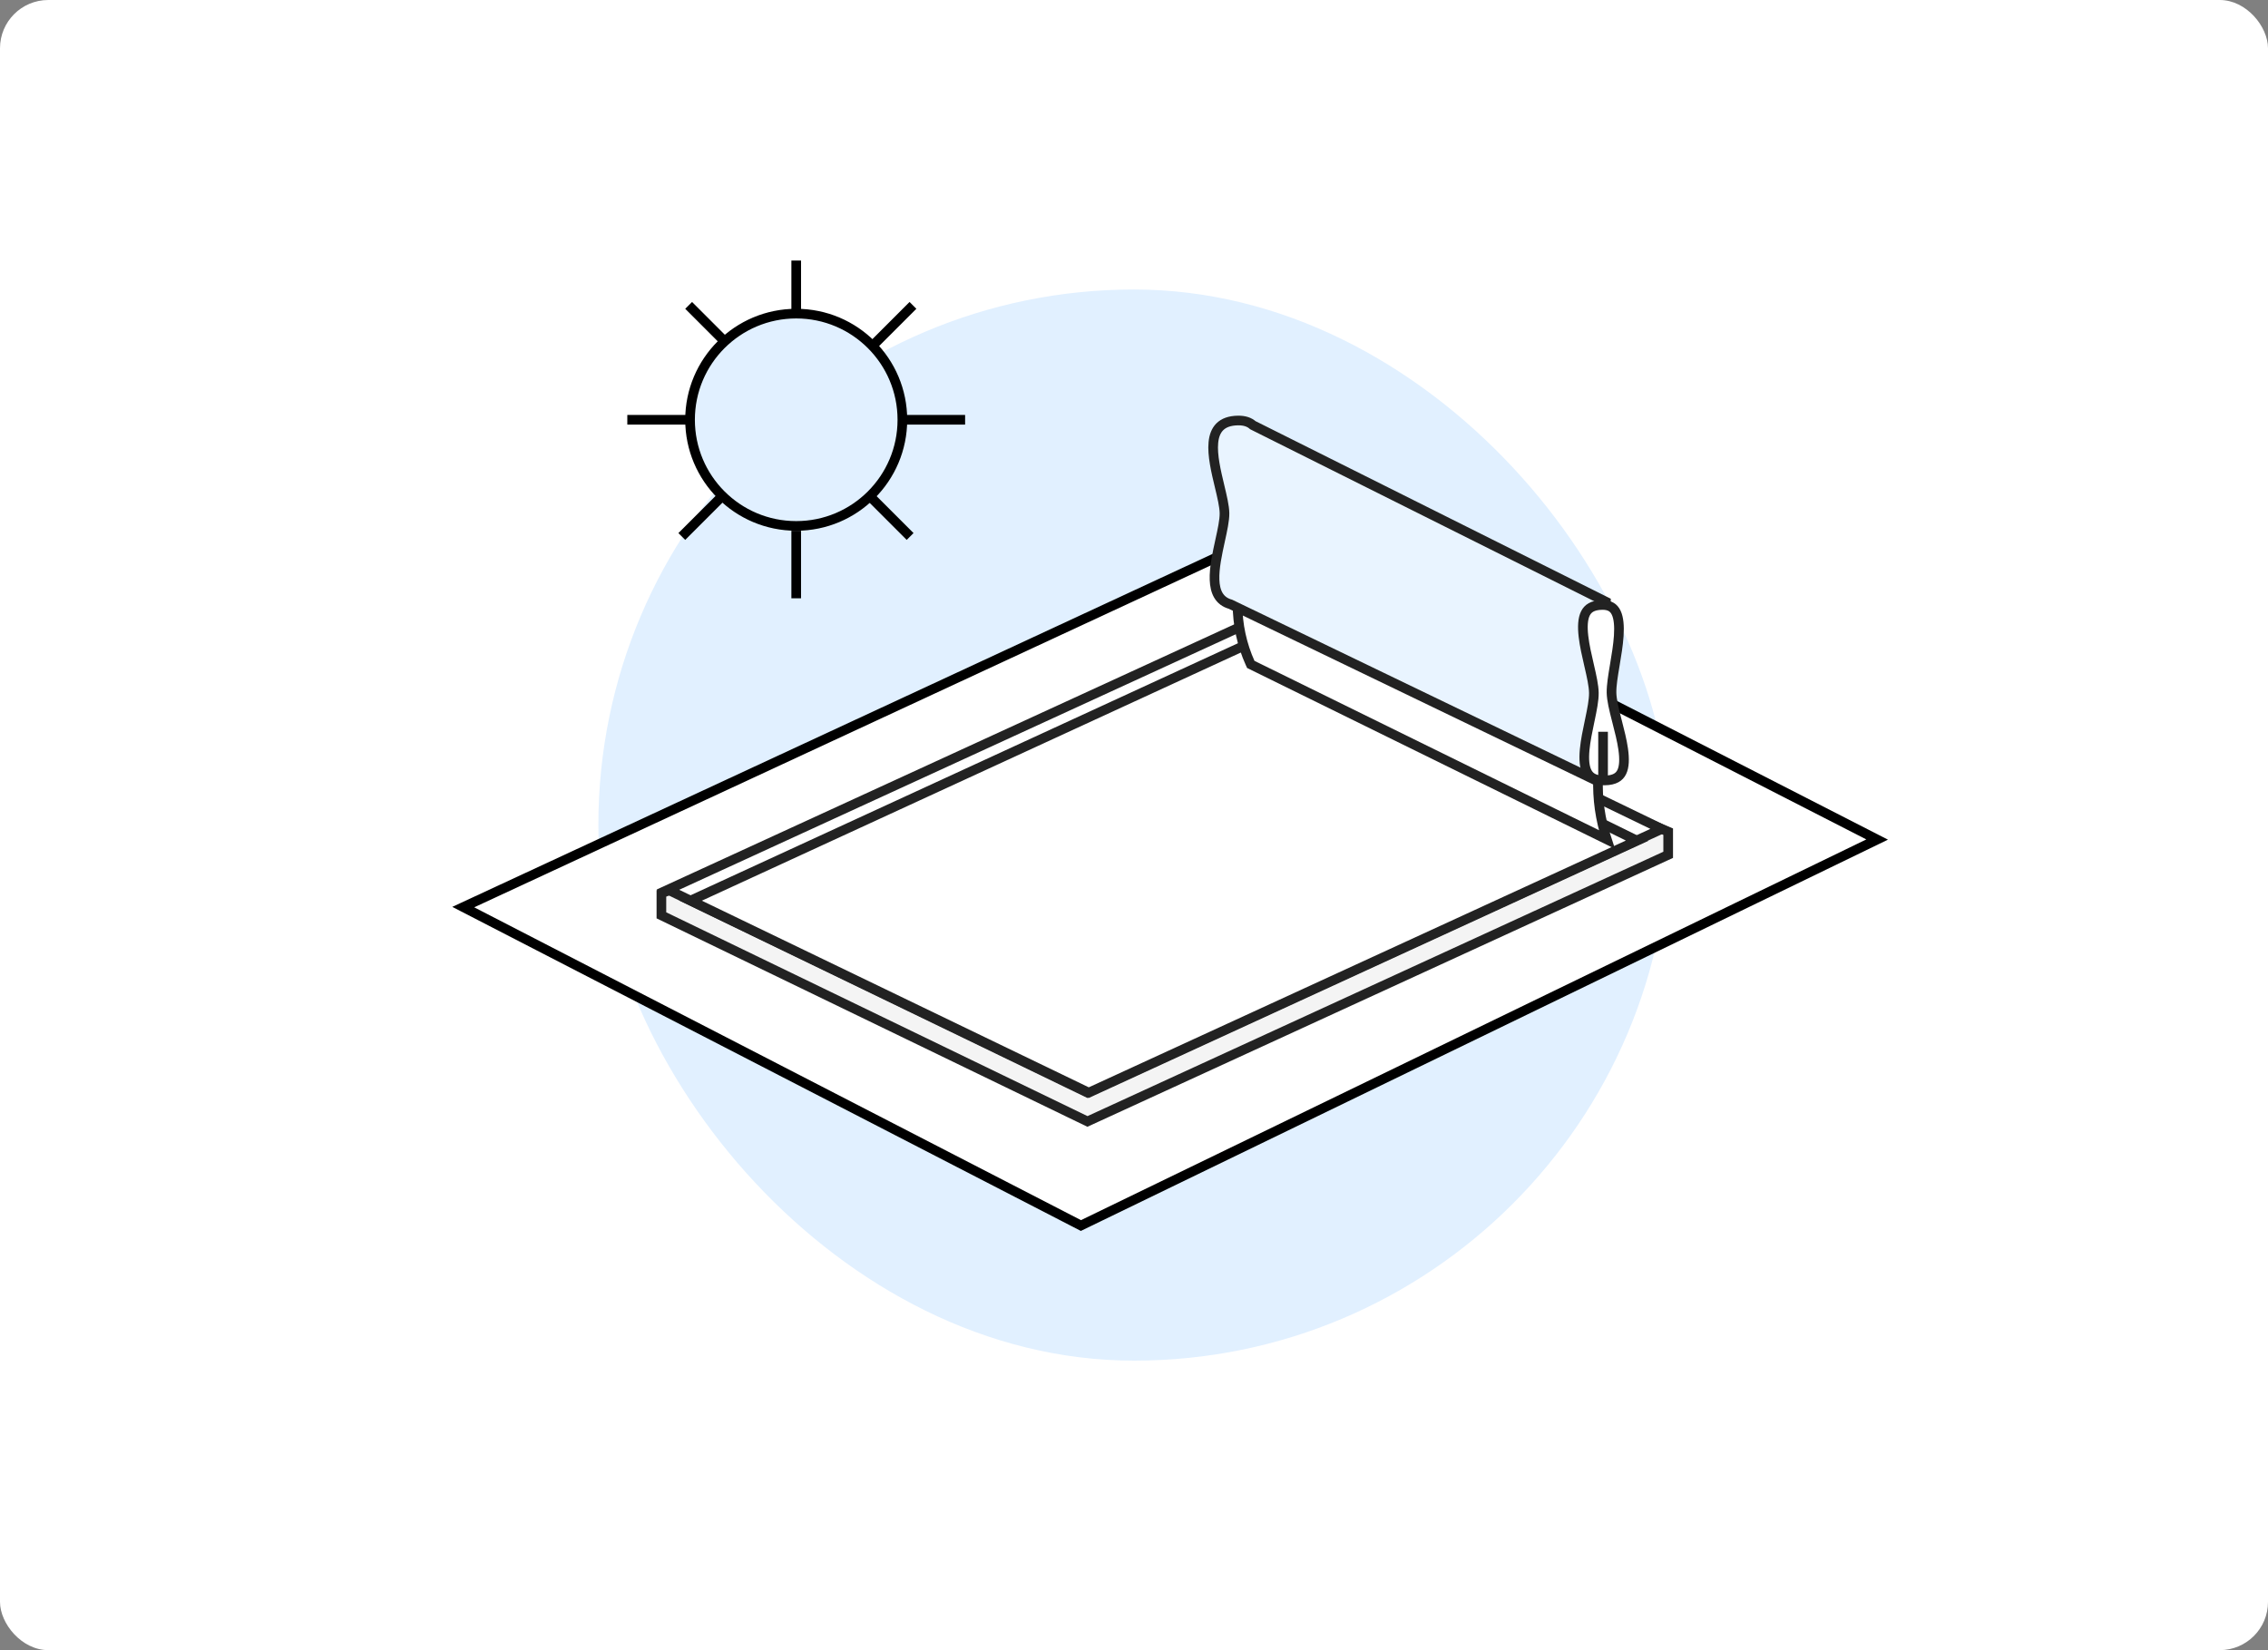 <svg width="235" height="171" viewBox="0 0 235 171" fill="none" xmlns="http://www.w3.org/2000/svg">
<rect x="0" y="0" width="235" height="171" fill="#808080" stroke="none"/>
<rect width="235" height="171" rx="5" fill="white"/>
<rect x="62" y="30" width="111" height="111" rx="55.5" fill="#E1F0FF"/>
<path d="M132 55L48 94L112 127L194.5 87L132 55Z" fill="white" stroke="black"/>
<path d="M112.677 116.213L68.531 94.854V92.584L128.708 67.846L172.85 86.186V88.582L112.677 116.213Z" fill="#F4F4F4" stroke="#222222"/>
<path d="M112.677 113.229L69.204 92.195L128.704 64.873L172.177 85.907L112.677 113.229Z" fill="white" stroke="#222222"/>
<path d="M112.81 113.23L71.551 93.326L128.705 67.007L169.629 87.118L112.81 113.23Z" fill="white" stroke="#222222"/>
<path d="M165.587 80.613C165.503 82.775 165.808 84.934 166.487 86.986L129.601 68.852L129.542 68.723C128.675 66.803 128.227 64.72 128.227 62.613V62.348L165.587 80.613Z" fill="white" stroke="#222222"/>
<path d="M127.498 62.617C125.121 61.96 125.829 58.731 126.422 56.021C126.664 54.919 126.887 53.903 126.876 53.18C126.865 52.462 126.625 51.462 126.365 50.377C125.637 47.338 124.749 43.63 128.273 43.576C128.958 43.566 129.459 43.744 129.816 44.062L166.391 62.348L165.539 80.961L127.498 62.617Z" fill="#E9F4FF" stroke="#222222"/>
<path d="M166.978 71.771C166.99 72.526 167.237 73.527 167.495 74.532C167.516 74.617 167.538 74.702 167.56 74.787C167.806 75.743 168.059 76.726 168.188 77.637C168.331 78.646 168.306 79.46 168.037 80.008C167.91 80.268 167.726 80.472 167.463 80.617C167.194 80.766 166.814 80.868 166.277 80.876C165.74 80.885 165.354 80.794 165.075 80.652C164.802 80.513 164.606 80.314 164.464 80.055C164.167 79.513 164.101 78.7 164.195 77.689C164.282 76.751 164.496 75.732 164.704 74.746C164.717 74.686 164.729 74.627 164.742 74.567C164.954 73.556 165.16 72.55 165.149 71.799C165.137 71.051 164.912 70.054 164.679 69.049C164.668 68.998 164.656 68.947 164.644 68.896C164.416 67.909 164.179 66.887 164.071 65.944C163.955 64.936 163.999 64.117 164.276 63.563C164.409 63.298 164.594 63.093 164.852 62.948C165.116 62.8 165.484 62.699 166 62.691C166.431 62.684 166.733 62.771 166.951 62.902C167.167 63.031 167.335 63.224 167.462 63.492C167.729 64.051 167.794 64.883 167.728 65.897C167.664 66.855 167.49 67.897 167.322 68.896C167.315 68.939 167.308 68.981 167.301 69.024C167.131 70.038 166.967 71.032 166.978 71.771Z" fill="white" stroke="#222222"/>
<path d="M166.102 75.832L166.102 80.949" stroke="#222222"/>
<line x1="82.5" y1="34" x2="82.5" y2="27" stroke="black"/>
<line x1="82.5" y1="62" x2="82.5" y2="55" stroke="black"/>
<line x1="65" y1="43.5" x2="72" y2="43.5" stroke="black"/>
<line x1="93" y1="43.5" x2="100" y2="43.5" stroke="black"/>
<line x1="89.646" y1="36.596" x2="94.596" y2="31.646" stroke="black"/>
<line x1="70.646" y1="55.596" x2="75.596" y2="50.646" stroke="black"/>
<line x1="71.354" y1="31.646" x2="76.303" y2="36.596" stroke="black"/>
<line x1="89.354" y1="50.646" x2="94.303" y2="55.596" stroke="black"/>
<circle cx="82.5" cy="43.5" r="11" fill="#E1F0FF" stroke="black"/>
</svg>
